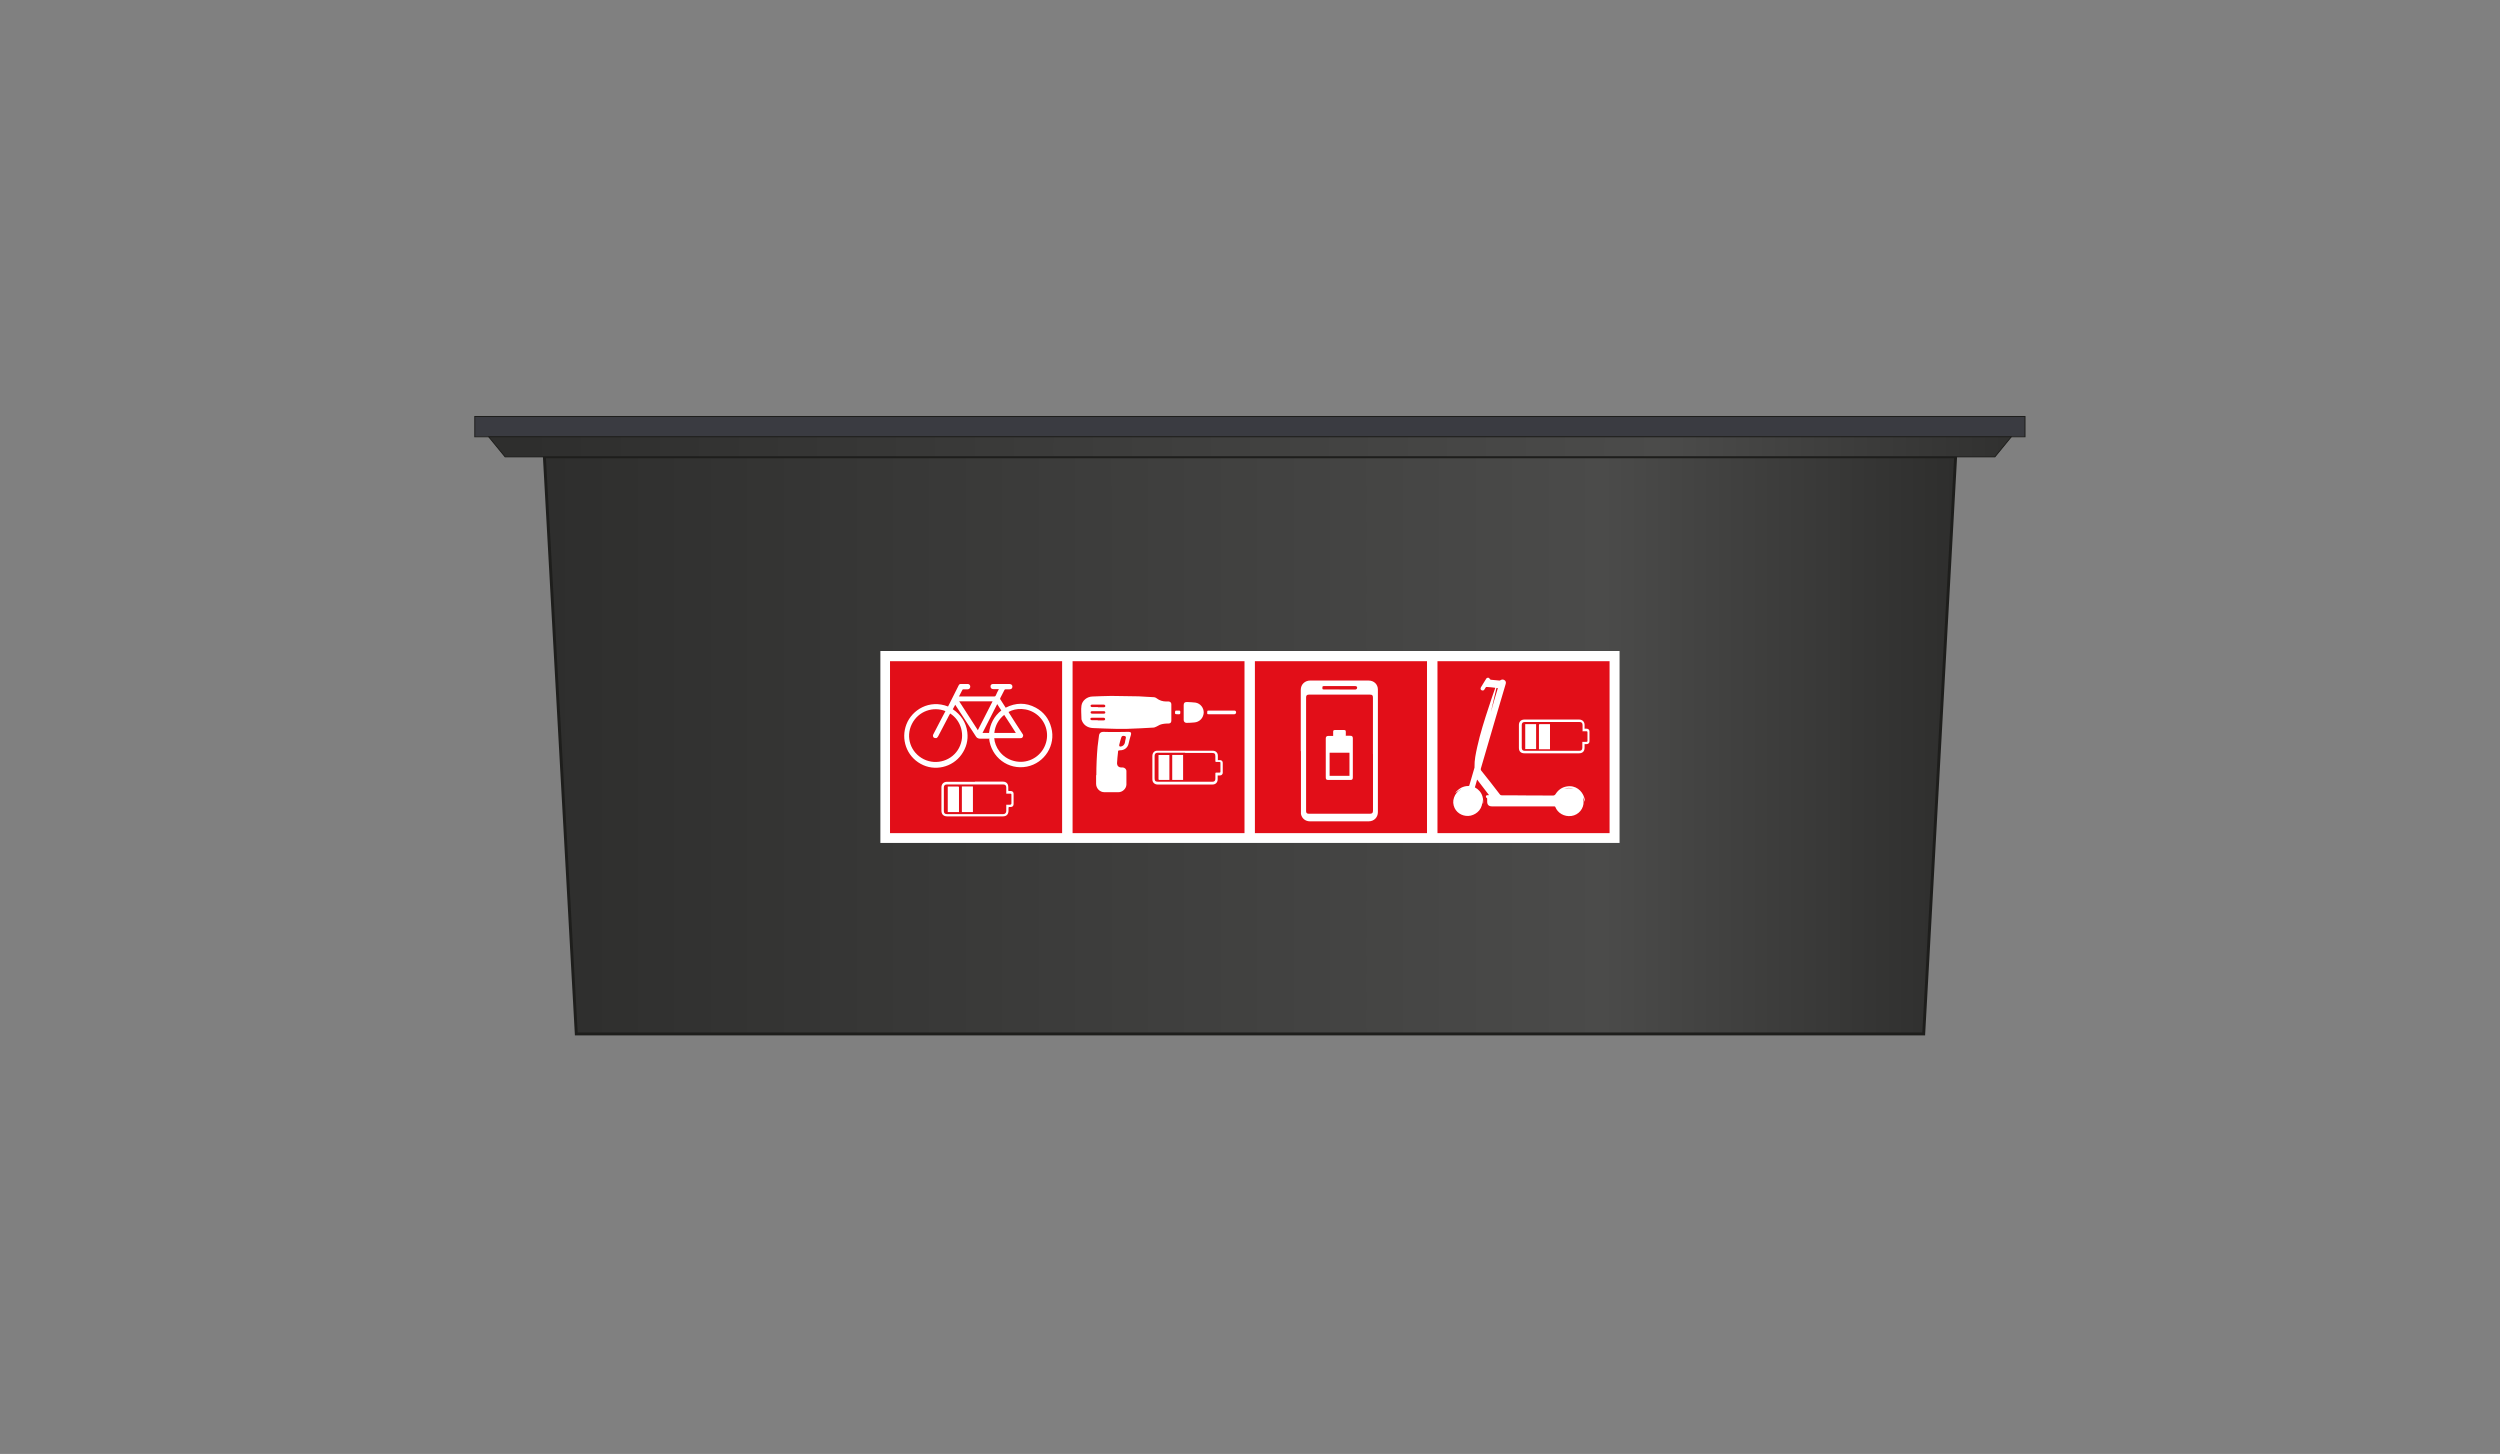 <?xml version="1.0" encoding="UTF-8"?>
<svg xmlns="http://www.w3.org/2000/svg" xmlns:xlink="http://www.w3.org/1999/xlink" version="1.1" viewBox="0 0 423 246">
  <rect x="0" y="0" width="423" height="246" fill="#808080" stroke="none"/>
  <defs>
    <style>
      .cls-1 {
        fill: #3a3b41;
      }

      .cls-2 {
        clip-path: url(#clippath-4);
      }

      .cls-3 {
        stroke-width: .5px;
      }

      .cls-3, .cls-4, .cls-5 {
        fill: none;
      }

      .cls-3, .cls-5 {
        stroke: #1e1e1c;
        stroke-miterlimit: 10;
      }

      .cls-6 {
        fill: #fff;
      }

      .cls-7 {
        clip-path: url(#clippath-1);
      }

      .cls-5 {
        stroke-width: .17px;
      }

      .cls-8 {
        fill: #e20e18;
      }

      .cls-9 {
        clip-path: url(#clippath-5);
      }

      .cls-10 {
        clip-path: url(#clippath-3);
      }

      .cls-11 {
        fill: url(#Unbenannter_Verlauf_2-2);
      }

      .cls-12 {
        clip-path: url(#clippath-2);
      }

      .cls-13 {
        clip-path: url(#clippath);
      }

      .cls-14 {
        fill: url(#Unbenannter_Verlauf_2);
      }
    </style>
    <clipPath id="clippath">
      <polygon class="cls-4" points="92.11 77.29 97.51 174.94 325.49 174.94 330.89 77.29 92.11 77.29"></polygon>
    </clipPath>
    <linearGradient id="Unbenannter_Verlauf_2" data-name="Unbenannter Verlauf 2" x1="-1562.78" y1="18.99" x2="-1559.32" y2="18.99" gradientTransform="translate(107861.37 -1183.5) scale(68.96)" gradientUnits="userSpaceOnUse">
      <stop offset="0" stop-color="#2e2e2d"></stop>
      <stop offset=".75" stop-color="#4b4b4a"></stop>
      <stop offset="1" stop-color="#2e2e2d"></stop>
    </linearGradient>
    <clipPath id="clippath-1">
      <rect class="cls-4" x="80.06" y="70.19" width="262.89" height="105.61"></rect>
    </clipPath>
    <clipPath id="clippath-2">
      <rect class="cls-4" x="80.06" y="70.19" width="262.89" height="105.61"></rect>
    </clipPath>
    <clipPath id="clippath-3">
      <polygon class="cls-4" points="82.69 73.9 85.46 77.29 337.54 77.29 340.31 73.9 82.69 73.9"></polygon>
    </clipPath>
    <linearGradient id="Unbenannter_Verlauf_2-2" data-name="Unbenannter Verlauf 2" x1="-1564.59" y1="18.78" x2="-1561.13" y2="18.78" gradientTransform="translate(116478.36 -1321.34) scale(74.39)" xlink:href="#Unbenannter_Verlauf_2"></linearGradient>
    <clipPath id="clippath-4">
      <rect class="cls-4" x="148.96" y="110.15" width="125.07" height="32.48"></rect>
    </clipPath>
    <clipPath id="clippath-5">
      <rect class="cls-4" x="148.96" y="110.15" width="125.07" height="32.48"></rect>
    </clipPath>
  </defs>
  <g>
    <g id="Ebene_1">
      <g id="Ebene_1-2" data-name="Ebene_1">
        <g>
          <g class="cls-13">
            <rect class="cls-14" x="92.11" y="77.29" width="238.79" height="97.61"></rect>
          </g>
          <g class="cls-7">
            <g>
              <polygon class="cls-3" points="325.49 174.94 97.51 174.94 92.11 77.29 330.89 77.29 325.49 174.94"></polygon>
              <polygon class="cls-5" points="325.49 174.94 97.51 174.94 92.11 77.29 330.89 77.29 325.49 174.94"></polygon>
            </g>
          </g>
          <rect class="cls-6" x="80.33" y="70.47" width="262.3" height="3.43"></rect>
          <rect class="cls-1" x="80.33" y="70.47" width="262.3" height="3.43"></rect>
          <g class="cls-12">
            <rect class="cls-5" x="80.33" y="70.47" width="262.3" height="3.43"></rect>
          </g>
          <g class="cls-10">
            <rect class="cls-11" x="82.69" y="73.9" width="257.59" height="3.39"></rect>
          </g>
          <polygon class="cls-5" points="337.54 77.29 85.46 77.29 82.69 73.9 340.31 73.9 337.54 77.29"></polygon>
        </g>
        <g class="cls-2">
          <g>
            <rect class="cls-6" x="148.96" y="110.15" width="125.07" height="32.48"></rect>
            <g class="cls-9">
              <g>
                <path class="cls-8" d="M243.22,111.88h29.12v29.09h-29.12v-29.09ZM251.63,135.12v.52c0,.55.28.8.83.8h10.56c.07,0,.14.07.14.1.38,1,1.49,1.7,2.74,1.52,1.21-.17,2.11-1.25,2.04-2.46,0-.24-.07-.48-.1-.73h0c.1.28.21.52.31.8v-.31c0-.14-.07-.28-.1-.42-.35-1.14-1.45-2.15-2.98-1.87-.8.14-1.42.59-1.84,1.25-.14.24-.31.31-.59.28-2.18,0-4.36,0-6.51-.03h-2.01c-.14,0-.24-.03-.35-.17-1.04-1.35-2.08-2.7-3.15-4.02-.07-.1-.1-.17-.07-.31.83-2.84,1.66-5.68,2.49-8.52.59-1.94,1.14-3.91,1.73-5.85.07-.28,0-.48-.21-.62s-.45-.14-.66,0c-.03,0-.1.07-.17.07-.48-.03-.97-.1-1.49-.14-.03,0-.1-.07-.14-.1-.07-.14-.17-.24-.31-.24-.17,0-.28.07-.35.21-.28.48-.59.93-.87,1.42-.1.21-.07.38.1.48.17.1.38.07.48-.1.07-.14.14-.24.24-.38,0-.03.1-.07.14-.07.48.03.97.07,1.45.14,0,.07,0,.1-.03.17-.35.97-.69,1.97-1,2.94-.76,2.29-1.49,4.57-2.01,6.93-.24,1.11-.48,2.22-.45,3.32v.14c-.28,1-.59,1.97-.87,2.98,0,.1-.07.14-.17.14-.9,0-1.59.42-2.15,1.07,0,0-.03.07-.07.1.31-.21.62-.42.9-.59l.03.03c-.55.31-.93.73-1.14,1.35-.21.59-.17,1.18.1,1.77.48,1,1.63,1.52,2.74,1.28.55-.14,1.04-.42,1.42-.87.42-.52.59-1.14.52-1.84.03.28.07.52.1.8.1-.28.07-.9-.07-1.35-.21-.69-.66-1.18-1.28-1.52.14-.42.24-.87.38-1.32.69.9,1.35,1.77,2.01,2.63-.21.07-.45-.1-.52.21-.03.17.07.24.17.28M268.11,123.31v-.66c0-.52-.38-.9-.9-.9h-9.31c-.52,0-.9.35-.9.9v3.91c0,.59.35.9.93.9h9.25c.59,0,.93-.35.93-.93v-.62h.31c.31,0,.52-.17.52-.48v-1.66c0-.31-.21-.48-.52-.48h-.35"></path>
                <path class="cls-8" d="M210.57,140.97h-29.09v-29.09h29.09v29.09ZM189.13,123.35v-.03h1.59c1.49-.07,2.94-.1,4.43-.21.17,0,.35-.1.52-.17.21-.1.38-.21.59-.31.45-.17.93-.21,1.45-.21.31,0,.48-.17.48-.48v-2.77c0-.28-.17-.45-.45-.48h-.45c-.55,0-1.11-.17-1.56-.52-.17-.14-.38-.21-.59-.21-.83-.03-1.63-.1-2.46-.14-1.56,0-3.08-.07-4.64-.07-1.07,0-2.15.07-3.22.1-.9.03-1.73.69-1.84,1.56-.1.69,0,1.42,0,2.15v.14c.24.9.97,1.45,1.97,1.49,1.39.07,2.8.1,4.19.14M185.46,131.17v1.45c0,.76.62,1.42,1.39,1.42h2.39c.69,0,1.32-.59,1.35-1.28v-2.29c0-.35-.31-.59-.62-.62h-.28c-.42,0-.69-.31-.69-.69.03-.62.1-1.28.17-1.9,0-.28.03-.28.35-.31.76,0,1.32-.48,1.45-1.18.1-.48.24-.97.38-1.42.1-.35,0-.52-.38-.52-.69,0-1.42.03-2.11.03-.73,0-1.49,0-2.22-.03-.38,0-.66.24-.69.62-.07.62-.17,1.28-.24,1.9-.14,1.59-.21,3.19-.21,4.81M206.06,128.54v-.69c0-.21-.07-.42-.24-.59-.21-.21-.45-.24-.76-.24h-9.25c-.52,0-.83.38-.83.9v3.95c0,.52.38.87.87.87h9.31c.52,0,.87-.35.87-.87v-.66h.38c.28,0,.48-.21.48-.45v-1.7c0-.28-.21-.45-.48-.45h-.35M200.28,120.51v1.32c0,.28.21.48.48.48.45,0,.87-.03,1.32-.07.87-.07,1.52-.73,1.59-1.63.03-.83-.55-1.59-1.39-1.73-.48-.07-.97-.07-1.45-.1-.38,0-.55.14-.55.52v1.25M206.62,120.85h2.22c.17,0,.31-.14.31-.31s-.1-.31-.28-.31h-4.19c-.42,0-.42-.03-.42.38,0,.21,0,.24.24.24h2.15M199.24,120.85h.28c.1,0,.17-.03.17-.14,0-.17.1-.35-.1-.48h-.62c-.07,0-.14.07-.14.14-.07.45,0,.48.42.48h0Z"></path>
                <path class="cls-8" d="M150.59,111.88h29.12v29.09h-29.12v-29.09ZM167.35,124.9c.31,3.22,3.25,5.44,6.41,4.81,2.98-.59,4.92-3.64,4.12-6.58-.38-1.49-1.28-2.67-2.63-3.39-1.66-.9-3.39-.87-5.09,0-.31-.48-.62-.97-.93-1.45v-.14c.24-.48.48-.93.73-1.42.03-.07.1-.1.17-.1h.69c.31,0,.48-.17.48-.45s-.17-.42-.48-.45h-2.77c-.31,0-.48.17-.45.45,0,.24.17.42.48.42h.93c-.21.38-.38.73-.52,1.07-.07.14-.14.17-.24.17h-5.99c.21-.38.38-.76.59-1.14,0-.03.1-.07.14-.07h.76c.24,0,.42-.21.42-.45s-.17-.45-.42-.45h-1.18c-.17,0-.28.07-.35.21-.45.93-.93,1.84-1.39,2.77-.14.28-.28.55-.42.83-3.19-1.25-6.09.59-7.03,2.98-1,2.53,0,5.4,2.39,6.72,2.35,1.32,5.37.62,6.93-1.59.8-1.14,1.14-2.39.97-3.77-.21-1.66-1.07-2.94-2.46-3.88.14-.24.28-.48.42-.76.03.07.07.1.1.17,1.14,1.73,2.25,3.46,3.39,5.19.14.24.35.35.62.38h1.7M165,132.28h-4.78c-.55,0-.93.38-.93.93v3.95c0,.62.35.97.97.97h9.45c.59,0,.93-.35.93-.97v-.21c0-.14,0-.31.03-.38.07-.07.24,0,.38-.03.28,0,.45-.21.45-.48v-1.77c0-.28-.21-.45-.48-.45h-.28c-.1,0-.14,0-.14-.14v-.52c0-.59-.35-.93-.93-.93h-4.74"></path>
                <path class="cls-8" d="M241.45,140.97h-29.12v-29.09h29.12v29.09ZM220.12,127.09h0v10.63c.14.76.76,1.25,1.52,1.25h9.94c.9,0,1.56-.66,1.56-1.56v-20.74c0-.87-.66-1.52-1.56-1.52h-9.9c-.83,0-1.59.59-1.59,1.59v10.35"></path>
                <path class="cls-8" d="M253.16,116.42h.28c-.42,1.35-.8,2.7-1.18,4.05h0c.31-1.35.62-2.7.93-4.05"></path>
                <path class="cls-8" d="M266.28,133.49c-.55-.17-1.11-.17-1.66,0,.55-.24,1.11-.24,1.66,0"></path>
                <path class="cls-8" d="M267.73,123.73h.66c.14,0,.21.03.21.17v1.45c0,.14-.07.17-.21.17h-.66v1c0,.35-.17.52-.52.52h-9.21c-.35,0-.52-.17-.52-.52v-3.84c0-.35.17-.52.52-.52h9.25c.35,0,.52.17.52.52v1M262.26,122.52h-1.66c-.17,0-.21.03-.21.21v4.05h1.87v-4.26ZM259.91,122.52h-1.84v4.22h1.84v-4.22Z"></path>
                <path class="cls-8" d="M185.77,120.75h-.93c-.21,0-.31-.07-.31-.21s.1-.21.31-.21h1.94c.14,0,.24.1.24.21,0,.14-.1.21-.24.21h-1"></path>
                <path class="cls-8" d="M185.74,121.86h-.97c-.17,0-.28-.1-.28-.21,0-.14.1-.21.28-.21h1.94c.17,0,.28.1.28.24s-.1.21-.28.21h-.97"></path>
                <path class="cls-8" d="M185.77,119.64h-.97c-.17,0-.28-.1-.28-.21,0-.14.1-.21.28-.21h1.94c.17,0,.28.1.28.24s-.1.21-.28.21h-.97"></path>
                <path class="cls-8" d="M190.17,124.52q.42,0,.31.42c-.07.24-.1.45-.14.69-.07.35-.31.62-.69.69-.21.03-.31-.07-.28-.28.1-.42.21-.83.35-1.25q.07-.28.35-.28h.07"></path>
                <path class="cls-8" d="M200.52,127.4h4.57c.42,0,.55.14.55.55v.83c0,.1.03.14.14.14h.55c.1,0,.17.03.17.14v1.49c0,.14-.03.17-.17.17h-.55c-.1,0-.14.03-.14.14v.93c0,.31-.17.48-.48.48h-9.21c-.45,0-.59-.14-.59-.59v-3.77c0-.38.17-.55.55-.55h4.61M196.02,127.74v4.09c0,.1.07.14.14.14h1.7v-4.22h-1.84ZM200.18,127.74h-1.84v4.22h1.84v-4.22Z"></path>
                <path class="cls-8" d="M160.74,120.71c1.84,1.14,2.67,3.67,1.52,5.85-1.11,2.11-3.77,2.98-5.96,1.9-2.22-1.11-3.12-3.74-2.01-5.96s3.64-3.01,5.68-2.18c-.21.42-.42.83-.66,1.25-.45.9-.93,1.77-1.39,2.67-.1.17-.07.35,0,.48.1.14.28.17.45.17s.24-.14.35-.28c.52-1,1.04-2.01,1.56-2.98.14-.31.31-.59.48-.9"></path>
                <path class="cls-8" d="M168.25,124.9h4.36c.21,0,.38-.03.45-.24.1-.17.07-.35-.07-.52-.76-1.18-1.52-2.32-2.25-3.5,0-.07-.07-.1-.1-.17,1.18-.69,3.19-.8,4.78.42,1.7,1.32,2.22,3.6,1.28,5.51-.93,1.9-3.08,2.91-5.16,2.35-2.11-.55-3.22-2.39-3.32-3.88"></path>
                <path class="cls-8" d="M162.3,118.67h5.64c-.83,1.63-1.66,3.25-2.49,4.88-1.07-1.63-2.11-3.25-3.15-4.88"></path>
                <path class="cls-8" d="M169.91,120.96c.66,1,1.32,2.01,1.97,3.05h-3.64c.14-1.25.69-2.25,1.66-3.05"></path>
                <path class="cls-8" d="M169.43,120.2c-1.21.97-1.9,2.25-2.08,3.81h-1.11c.83-1.63,1.66-3.22,2.49-4.88.24.38.45.73.69,1.07"></path>
                <path class="cls-8" d="M170.26,134.29h.66c.17,0,.21.03.21.21v1.42c0,.16-.09.24-.28.24h-.59v1.07c0,.31-.21.52-.52.52h-9.52c-.35,0-.52-.17-.52-.52v-3.98c0-.35.17-.52.52-.52h9.52c.35,0,.52.17.52.52v1.07M162.75,137.4h1.87v-4.33h-1.87v4.33ZM160.36,133.04v4.36h1.9v-4.22s-.07-.1-.1-.1h-1.8"></path>
                <path class="cls-8" d="M232.31,127.57v9.59c0,.38-.14.52-.48.52h-10.42c-.28,0-.42-.14-.42-.42v-19.25c0-.35.14-.48.48-.48h10.35c.38,0,.48.14.48.52v9.56h0v-.03ZM227.71,124.59v-.76c0-.24-.07-.31-.31-.31h-1.52c-.24,0-.31.07-.31.31v.69h-.83c-.28,0-.42.14-.42.42v6.61c0,.31.1.42.42.42h3.74c.31,0,.42-.1.42-.45v-6.58c0-.31-.1-.45-.45-.45h-.76"></path>
                <path class="cls-8" d="M226.63,116.66h-2.63c-.1,0-.24-.03-.24-.1-.03-.1,0-.24,0-.38,0-.03.14-.1.21-.1h5.33c.28,0,.42.21.28.45-.03.07-.17.14-.24.14h-2.7Z"></path>
                <rect class="cls-8" x="224.97" y="127.36" width="3.36" height="3.91"></rect>
              </g>
            </g>
          </g>
        </g>
      </g>
    </g>
  </g>
</svg>

